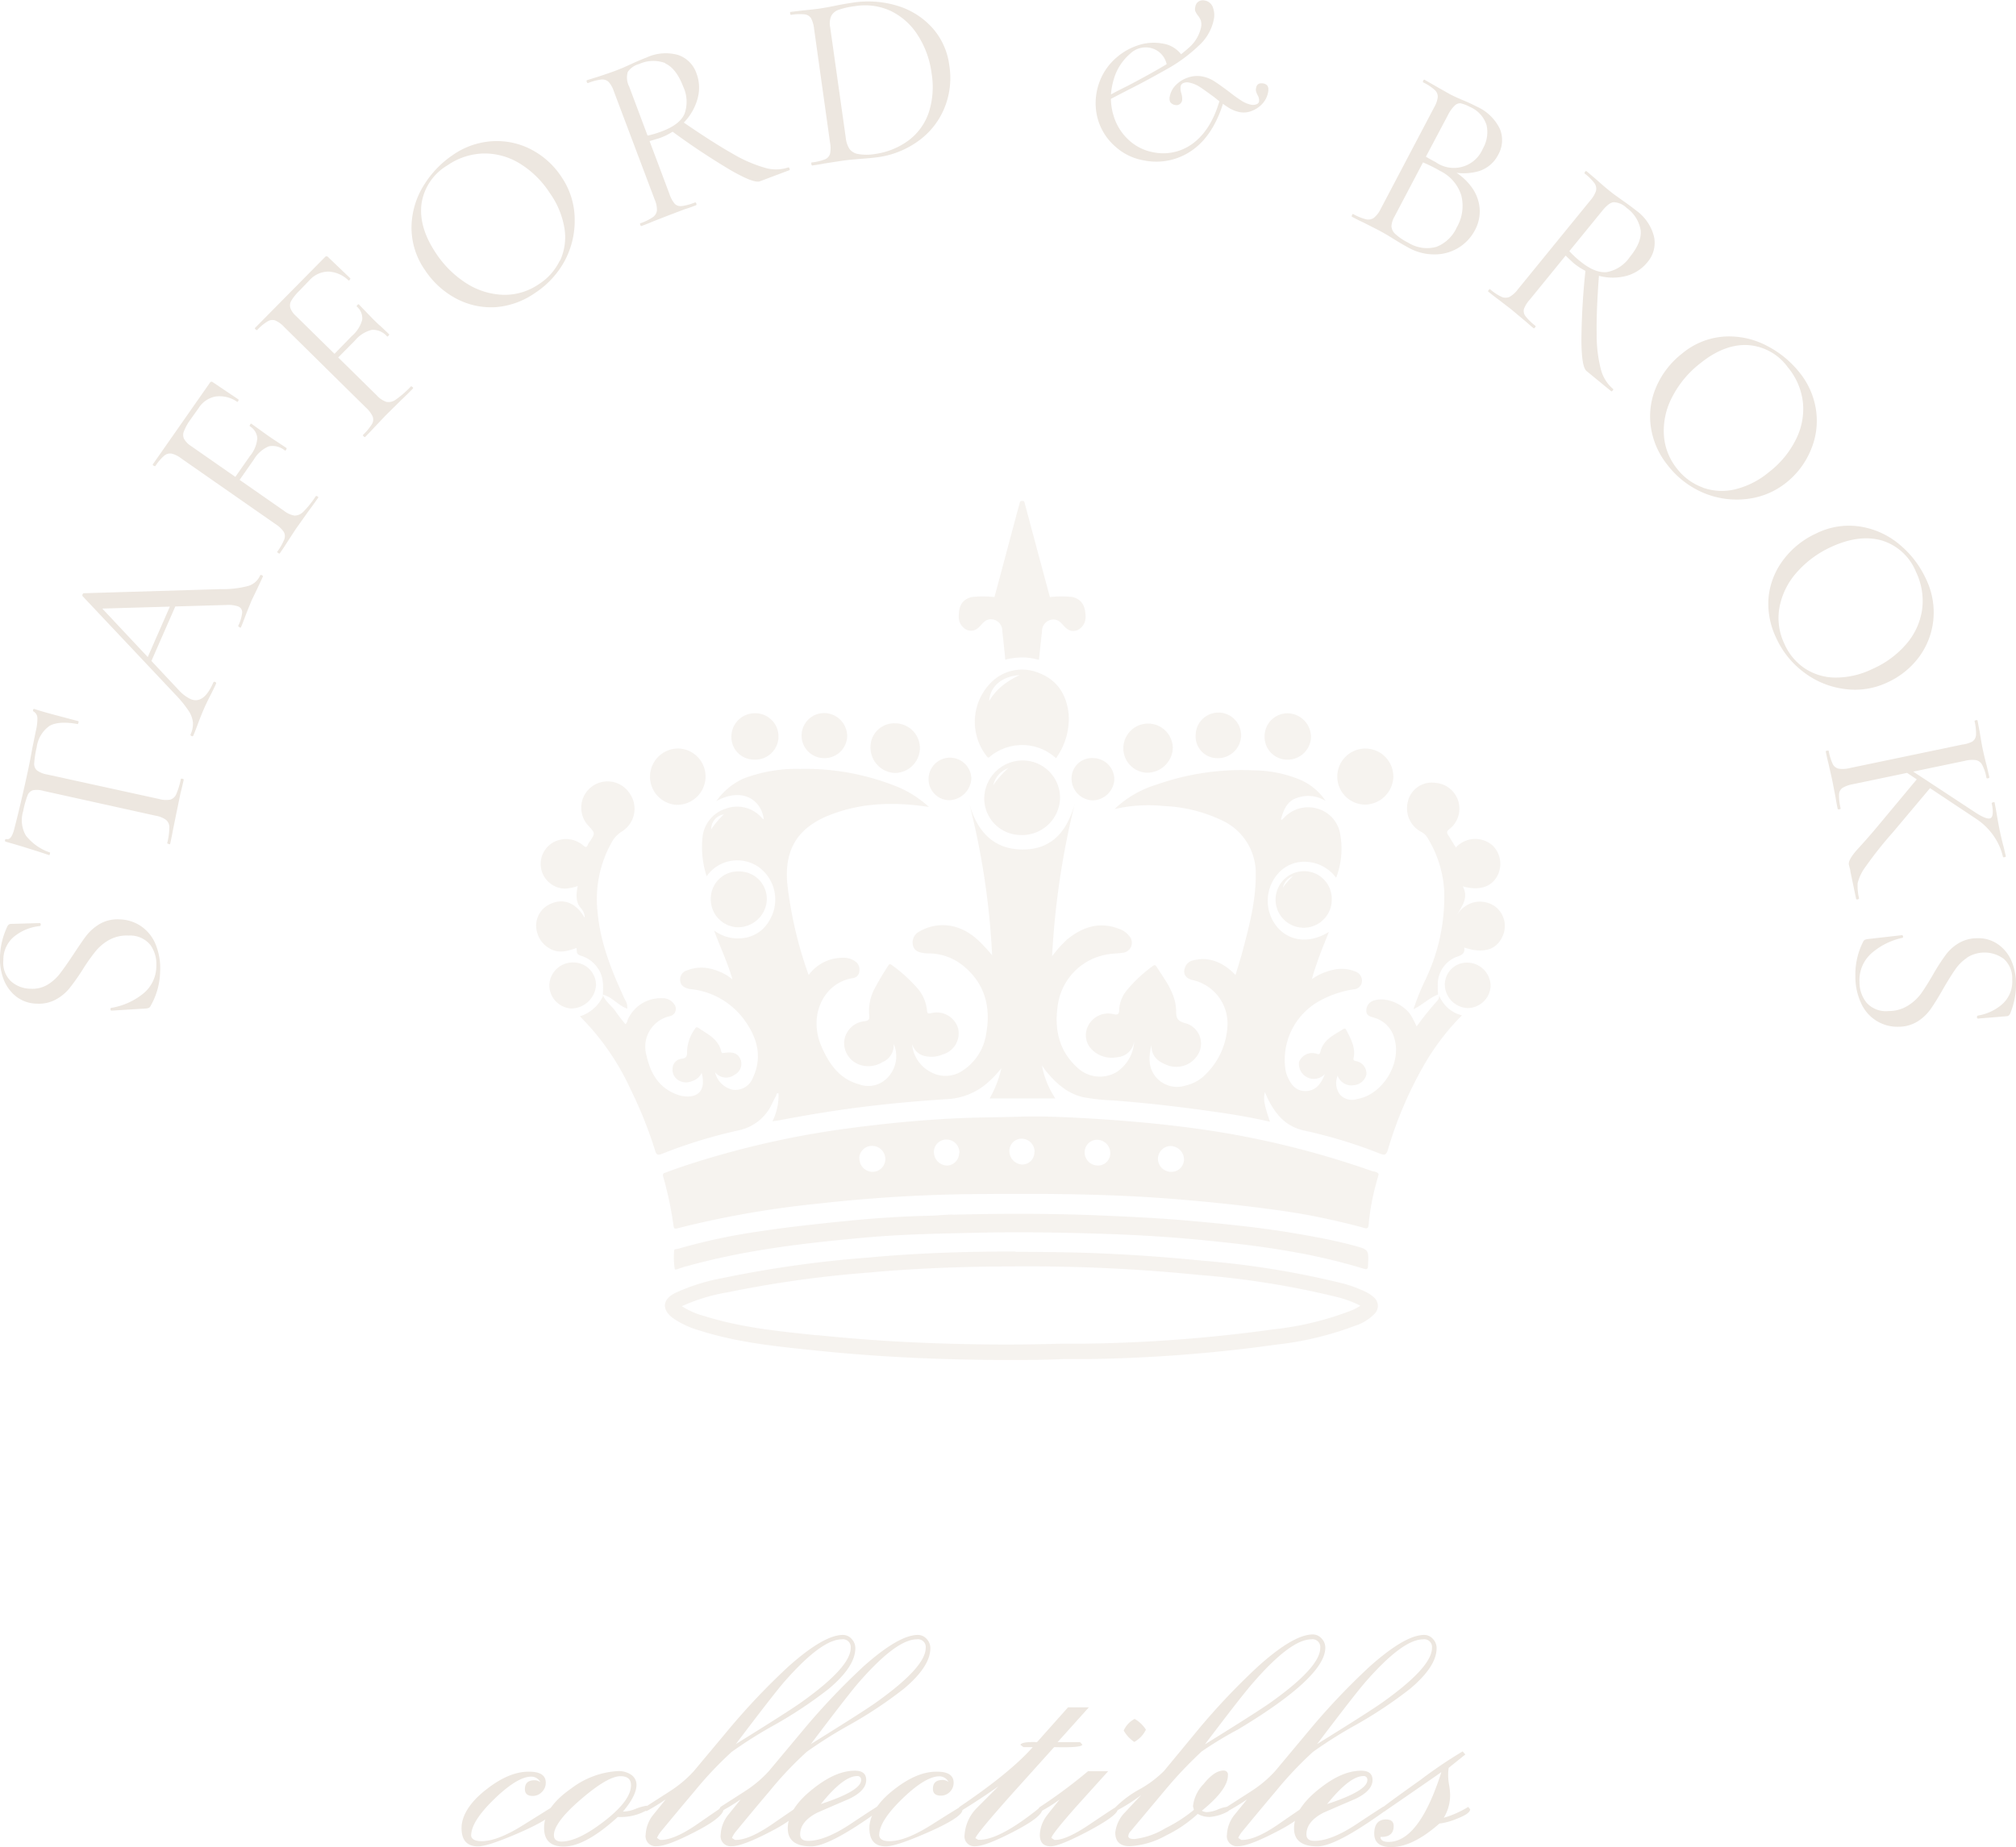 <svg xmlns="http://www.w3.org/2000/svg" viewBox="0 0 330 302.43"><defs><style>.cls-1{fill:#ede7e0;}.cls-2{opacity:0.5;}</style></defs><title>Sublogo2-Cream</title><g id="Layer_2" data-name="Layer 2"><g id="Layer_1-2" data-name="Layer 1"><path class="cls-1" d="M78.85,301.46q2.64,0,7-2.77,4.53-2.83,4.56-2.84l.35.5q0,1.17-5.52,3.62-5.33,2.34-7,2.34c-1.79,0-2.69-1-2.69-3s1.35-4.22,4-6.28q3.8-3,7.07-2.95c1.81,0,2.72.6,2.72,1.81a2.12,2.12,0,0,1-.64,1.52,2.05,2.05,0,0,1-1.5.64c-.85,0-1.28-.37-1.28-1.11,0-1,.54-1.46,1.64-1.46a1.73,1.73,0,0,1,.9.32,1.7,1.7,0,0,0-1.49-.91c-1.52,0-3.54,1.23-6.06,3.67s-3.79,4.43-3.79,6C77.19,301.13,77.75,301.46,78.85,301.46Z"></path><path class="cls-1" d="M105.84,295.65l.29.38-.18.32a8.68,8.68,0,0,1-4.82,1.14q-5.32,4.85-8.86,4.85-3.21,0-3.21-3.07,0-3.36,4.47-6.46a13.87,13.87,0,0,1,7.66-2.83,3.66,3.66,0,0,1,2,.52,2,2,0,0,1,1,1.7q0,1.79-2.22,4.41a5.41,5.41,0,0,0,2.06-.44A8.35,8.35,0,0,1,105.84,295.65Zm-13.92,5.87q2.65,0,6.91-3.27,4.45-3.42,4.46-5.94c0-1-.57-1.49-1.72-1.49-1.4,0-3.56,1.27-6.5,3.8s-4.4,4.49-4.4,5.85C90.67,301.17,91.08,301.52,91.92,301.52Z"></path><path class="cls-1" d="M118.23,295.88l.21.29q0,1.38-4.74,3.8-4.47,2.31-6.17,2.31a1.65,1.65,0,0,1-1.84-1.9,5.61,5.61,0,0,1,1.14-3.12l2.14-2.64a36.31,36.31,0,0,1-3.16,1.93l-.32-.38.17-.32,4.18-2.69a19.32,19.32,0,0,0,3.74-3.18l5.85-7a111.09,111.09,0,0,1,9.65-10.14q5.79-5.15,8.88-5.15a1.88,1.88,0,0,1,1.45.66,2.18,2.18,0,0,1,.6,1.51q0,3-4.36,6.66a70.48,70.48,0,0,1-8.88,5.91,72.45,72.45,0,0,0-7,4.41,60.29,60.29,0,0,0-6,6.34q-2.81,3.33-5.59,6.7a4.78,4.78,0,0,0-.64,1.05l.5.32q2.19.09,6-2.51Q118.15,295.89,118.23,295.88Zm2.22-10.32q9-5.58,10.94-7,7.86-5.64,7.86-8.74a1.27,1.27,0,0,0-1.46-1.41q-3.33,0-9.45,7Q126.57,277.46,120.45,285.56Z"></path><path class="cls-1" d="M130.51,295.88l.2.29c0,.92-1.59,2.19-4.73,3.8q-4.47,2.31-6.17,2.31a1.65,1.65,0,0,1-1.84-1.9,5.61,5.61,0,0,1,1.14-3.12l2.13-2.64a34.53,34.53,0,0,1-3.15,1.93l-.33-.38.18-.32,4.18-2.69a19.32,19.32,0,0,0,3.74-3.18l5.85-7a112.56,112.56,0,0,1,9.64-10.14q5.79-5.15,8.89-5.15a1.9,1.9,0,0,1,1.45.66,2.18,2.18,0,0,1,.6,1.51c0,2-1.46,4.24-4.36,6.66a70,70,0,0,1-8.89,5.91,73.11,73.11,0,0,0-7,4.41,59.26,59.26,0,0,0-6,6.34q-2.82,3.33-5.59,6.7a4.43,4.43,0,0,0-.64,1.05l.5.32c1.46.06,3.44-.78,6-2.51Q130.43,295.89,130.51,295.88Zm2.22-10.32q9-5.58,10.93-7,7.86-5.64,7.87-8.74a1.27,1.27,0,0,0-1.46-1.41c-2.23,0-5.37,2.34-9.45,7Q138.84,277.46,132.73,285.56Z"></path><path class="cls-1" d="M143.61,295.79l.29.47-.12.29q-8,5.76-11,5.76-3.82,0-3.83-2.95c0-2.1,1.34-4.23,4-6.37s4.9-3.07,7-3.07c1.23,0,1.84.51,1.84,1.52,0,1.17-.93,2.2-2.8,3.1-1.74.74-3.47,1.49-5.21,2.25q-2.81,1.45-2.8,3.56c0,.71.43,1.06,1.31,1.06,1.85,0,4.19-.94,7-2.81S143.57,295.79,143.61,295.79Zm-9.24-.41c4.38-1.44,6.58-2.74,6.58-3.91a.58.58,0,0,0-.65-.67Q138.05,290.8,134.37,295.38Z"></path><path class="cls-1" d="M145.62,301.46c1.76,0,4.09-.92,7-2.77s4.54-2.84,4.56-2.84l.35.5q0,1.17-5.53,3.62-5.31,2.34-7,2.34c-1.8,0-2.69-1-2.69-3s1.34-4.22,4-6.28q3.8-3,7.07-2.95c1.82,0,2.72.6,2.72,1.81a2.08,2.08,0,0,1-.64,1.52A2,2,0,0,1,154,294q-1.29,0-1.29-1.11c0-1,.55-1.46,1.64-1.46a1.79,1.79,0,0,1,.91.32,1.7,1.7,0,0,0-1.49-.91c-1.52,0-3.55,1.23-6.07,3.67s-3.79,4.43-3.79,6C144,301.13,144.51,301.46,145.62,301.46Z"></path><path class="cls-1" d="M157.14,296.61l-.26-.41.17-.35q8.31-5.61,12-9.79h-1.52l-.5-.38c.16-.35,1.06-.5,2.72-.44l5.08-5.7h3.41l-5.12,5.7h3.67l.38.41c-.06.35-1.6.49-4.62.41l-7,7.78q-5.79,6.51-5.88,7.13l.44.26q3.39.18,10.23-5.38l.26.41q0,1.23-4.76,3.68-4.53,2.34-6.14,2.34a1.61,1.61,0,0,1-1.81-1.84,6.94,6.94,0,0,1,2-4.41l3.56-3.57Q160.64,294.46,157.14,296.61Z"></path><path class="cls-1" d="M181.4,290l-5.09,5.64c-2.76,3.12-4.17,4.88-4.2,5.29l.49.32q1.88.09,5.85-2.6,4.13-2.78,4.24-2.78l.26.41q-.06,1-4.88,3.57-4.65,2.44-6.08,2.45c-1.19,0-1.78-.63-1.78-1.9a5.53,5.53,0,0,1,1.14-3.12c.05-.08.76-1,2.1-2.64a25.79,25.79,0,0,1-3.19,2l-.32-.38.21-.35A84.36,84.36,0,0,0,178.1,290Zm6.17-6.79a4.58,4.58,0,0,1-1.9,2,5.44,5.44,0,0,1-1.73-1.87,4,4,0,0,1,1.79-1.9A5.32,5.32,0,0,1,187.57,283.19Z"></path><path class="cls-1" d="M201,290.68c0,1.56-1.43,3.49-4.27,5.79a1.72,1.72,0,0,0,.85.23,5.21,5.21,0,0,0,1.74-.42,5.86,5.86,0,0,1,1.62-.46l.26.44-.14.29a7.38,7.38,0,0,1-3,.94,3.82,3.82,0,0,1-2-.5,21.37,21.37,0,0,1-5.2,3.54,13.58,13.58,0,0,1-5.94,1.75c-1.58,0-2.36-.75-2.36-2.25a5.6,5.6,0,0,1,1.63-3.33c.88-.95,1.77-1.9,2.66-2.83a28.35,28.35,0,0,1-4.09,2.6l-.2-.33.08-.29a17.32,17.32,0,0,1,3.9-2.89,18,18,0,0,0,4-3l5.78-7a111.72,111.72,0,0,1,9.67-10.17q5.77-5.18,8.91-5.18a1.9,1.9,0,0,1,1.43.66,2.14,2.14,0,0,1,.61,1.51q0,4.79-14.23,13.35a63.35,63.35,0,0,0-6,3.63,69.27,69.27,0,0,0-6,6.34l-5.61,6.7a1.39,1.39,0,0,0-.41.82c0,.33.35.49,1,.49a12.54,12.54,0,0,0,5.09-1.78,24.12,24.12,0,0,0,4.65-3l-.15-.58a6.16,6.16,0,0,1,1.72-3.63c1.19-1.48,2.27-2.22,3.25-2.22A.67.67,0,0,1,201,290.68Zm-3.69-5.12q9-5.58,10.94-7,7.86-5.64,7.86-8.74a1.27,1.27,0,0,0-1.46-1.41q-3.33,0-9.44,7Q203.39,277.46,197.27,285.56Z"></path><path class="cls-1" d="M213.38,295.88l.21.29q0,1.38-4.74,3.8-4.47,2.31-6.17,2.31a1.65,1.65,0,0,1-1.84-1.9,5.61,5.61,0,0,1,1.14-3.12l2.14-2.64a36.31,36.31,0,0,1-3.16,1.93l-.32-.38.17-.32,4.18-2.69a19.32,19.32,0,0,0,3.74-3.18l5.85-7a111.09,111.09,0,0,1,9.65-10.14q5.79-5.15,8.88-5.15a1.88,1.88,0,0,1,1.45.66,2.18,2.18,0,0,1,.6,1.51q0,3-4.36,6.66a70.48,70.48,0,0,1-8.88,5.91,72.45,72.45,0,0,0-7,4.41,60.29,60.29,0,0,0-6,6.34q-2.81,3.33-5.58,6.7a4.4,4.4,0,0,0-.65,1.05l.5.32q2.19.09,6-2.51Q213.3,295.89,213.38,295.88Zm2.22-10.32q9-5.58,10.94-7,7.86-5.64,7.86-8.74a1.27,1.27,0,0,0-1.46-1.41q-3.33,0-9.44,7Q221.72,277.46,215.6,285.56Z"></path><path class="cls-1" d="M226.48,295.79l.29.47-.12.29q-8,5.76-11,5.76-3.82,0-3.83-2.95c0-2.1,1.34-4.23,4-6.37s4.9-3.07,7-3.07c1.23,0,1.85.51,1.85,1.52,0,1.17-.94,2.2-2.81,3.1-1.74.74-3.47,1.49-5.21,2.25q-2.81,1.45-2.8,3.56c0,.71.44,1.06,1.31,1.06,1.86,0,4.19-.94,7-2.81S226.44,295.79,226.48,295.79Zm-9.24-.41q6.58-2.16,6.58-3.91a.58.58,0,0,0-.65-.67C221.67,290.8,219.7,292.33,217.24,295.38Z"></path><path class="cls-1" d="M236.33,297.63a16.37,16.37,0,0,0,4-1.78l.32.38c0,.49-.73,1-2.17,1.55a10.25,10.25,0,0,1-2.86.79q-4.37,3.85-7.87,3.86c-1.87,0-2.8-.74-2.8-2.22s.64-2.31,1.93-2.31c.84,0,1.25.36,1.25,1.08,0,1.23-.72,1.82-2.16,1.78,0,.55.48.82,1.32.82q5,0,8.65-11.43-1,.71-9.35,6.46l-.41-.52c.07-.16,2.21-1.73,6.4-4.71a74.25,74.25,0,0,1,6.84-4.62l.44.5-2.72,2.19a7.47,7.47,0,0,0-.09,1.29,10.57,10.57,0,0,0,.16,1.55,10.32,10.32,0,0,1,.16,1.55A7.12,7.12,0,0,1,236.33,297.63Z"></path><path class="cls-1" d="M7.81,161.21a7.32,7.32,0,0,0,2-1.8c.55-.71,1.26-1.72,2.11-3s1.63-2.46,2.22-3.22a7.82,7.82,0,0,1,2.24-1.94,5.81,5.81,0,0,1,3.17-.72,6.55,6.55,0,0,1,3.5,1.09,6.66,6.66,0,0,1,2.4,2.94,10.39,10.39,0,0,1,.76,4.55,11.79,11.79,0,0,1-1.61,5.68.61.61,0,0,1-.29.25,2.16,2.16,0,0,1-.49.09l-5.54.34c-.11,0-.17,0-.19-.19s0-.23.13-.26a11.23,11.23,0,0,0,5.09-2.23,5.8,5.8,0,0,0,2.28-4.63,5.34,5.34,0,0,0-1-3.47,4.27,4.27,0,0,0-3.5-1.51,6.05,6.05,0,0,0-3.2.7,7.82,7.82,0,0,0-2.27,1.9,32.23,32.23,0,0,0-2.15,3.07,36.27,36.27,0,0,1-2.13,3,7.47,7.47,0,0,1-2.22,1.81,5.78,5.78,0,0,1-3.07.67,5.6,5.6,0,0,1-3.43-1.19,6.59,6.59,0,0,1-2.06-2.87A9.5,9.5,0,0,1,0,156.57a12.31,12.31,0,0,1,1.13-4.72c.15-.4.38-.59.71-.58l4.63-.13c.14,0,.2.08.2.23s-.06.23-.17.26a7.87,7.87,0,0,0-4,1.57,4.9,4.9,0,0,0-1.95,4,4.18,4.18,0,0,0,1.21,3.43A4.87,4.87,0,0,0,5,161.89,4.86,4.86,0,0,0,7.81,161.21Z"></path><path class="cls-1" d="M4.24,136.81a8.39,8.39,0,0,0,3.92,2.76q.08,0,0,.24c0,.14-.08.21-.13.2-.93-.32-2.14-.71-3.65-1.18s-2.63-.79-3.4-1a.19.19,0,0,1-.15-.26c0-.15.11-.21.25-.18.58.13,1-.52,1.34-2q.87-3.37,1.88-7.94c.35-1.56.68-3.21,1-5l.55-2.7a8.58,8.58,0,0,0,.27-2.17,1.25,1.25,0,0,0-.59-1.06.22.22,0,0,1-.11-.28c0-.13.1-.18.2-.16.75.25,1.9.59,3.44,1s2.8.74,3.78,1c0,0,.06.1,0,.25s-.07.24-.13.22q-3.12-.56-4.62.31a5.12,5.12,0,0,0-2.09,3.53,15.05,15.05,0,0,0-.4,2.57,1.41,1.41,0,0,0,.45,1.18,4,4,0,0,0,1.68.67l18.27,4a4.13,4.13,0,0,0,1.85.12,1.54,1.54,0,0,0,1-.9,12.09,12.09,0,0,0,.75-2.46c0-.08.1-.1.26-.06s.23.09.21.17c-.19.87-.36,1.57-.5,2.09L28.9,133l-.61,3c-.09.53-.24,1.26-.44,2.18,0,.06-.1.07-.26,0s-.23-.08-.22-.13a11.3,11.3,0,0,0,.35-2.54,1.58,1.58,0,0,0-.53-1.26,4,4,0,0,0-1.7-.69L7.14,129.5a3.81,3.81,0,0,0-1.78-.11,1.44,1.44,0,0,0-.87.89,16.19,16.19,0,0,0-.7,2.55A5,5,0,0,0,4.24,136.81Z"></path><path class="cls-1" d="M42.86,94.18c.15.06.21.14.16.24-.2.47-.55,1.2-1,2.16s-.83,1.68-1,2.13-.52,1.25-.84,2.11-.54,1.43-.73,1.86c0,.1-.14.11-.28,0s-.2-.15-.16-.25a6.36,6.36,0,0,0,.63-2.14,1,1,0,0,0-.66-1,4.79,4.79,0,0,0-1.76-.24l-21.06.61-.74-1.43L29.27,113a6.34,6.34,0,0,0,1.86,1.43q2.19,1,3.79-2.68.07-.18.3-.09c.15.07.2.16.14.29-.19.44-.5,1.08-.92,1.9s-.85,1.72-1.15,2.42-.58,1.4-.9,2.26-.53,1.4-.74,1.89c-.06.13-.16.16-.31.09s-.19-.16-.14-.28a4.06,4.06,0,0,0,.38-1.94,4.24,4.24,0,0,0-.77-2,19.63,19.63,0,0,0-2.21-2.68l-15.08-16a.33.33,0,0,1,0-.31c.06-.12.13-.18.21-.17l22.33-.67a16.32,16.32,0,0,0,4.64-.54,3.08,3.08,0,0,0,1.88-1.7C42.62,94.13,42.71,94.11,42.86,94.18ZM24,108l4.32-9.85.85.06-4.59,10.48Z"></path><path class="cls-1" d="M45.54,90.55c-.14-.1-.19-.17-.16-.21a9.2,9.2,0,0,0,1.14-2,1.43,1.43,0,0,0-.08-1.27,4.64,4.64,0,0,0-1.33-1.25L29.7,75.08a4.34,4.34,0,0,0-1.61-.81,1.52,1.52,0,0,0-1.21.34,8.64,8.64,0,0,0-1.47,1.72s-.12,0-.25-.07S25,76.1,25,76.05l9.35-13.37a.31.31,0,0,1,.5-.09L39,65.38c.07.05.07.14,0,.27s-.14.17-.21.12a5,5,0,0,0-3.49-.85,4.17,4.17,0,0,0-2.77,1.87l-1.42,2a8.07,8.07,0,0,0-1,1.82,1.52,1.52,0,0,0,0,1.21A3.32,3.32,0,0,0,31.23,73L46.47,83.62a3.86,3.86,0,0,0,1.74.8,2.05,2.05,0,0,0,1.47-.66,15.62,15.62,0,0,0,2-2.5c.05-.07.14-.06.27,0s.18.17.13.24c-.64.9-1.14,1.61-1.52,2.1l-2.13,3L46.93,88.9c-.25.41-.64,1-1.15,1.72C45.75,90.66,45.67,90.64,45.54,90.55ZM44,73.08a5.19,5.19,0,0,0-2.46,2.18l-3,4.29-.7-.49,3.07-4.39a5.26,5.26,0,0,0,1.21-2.9,2.52,2.52,0,0,0-1.26-2s0-.11.08-.25.16-.18.2-.15l2.67,1.92c.65.45,1.14.78,1.49,1l1.62,1.08s0,.11-.07.25-.16.18-.21.15A3.13,3.13,0,0,0,44,73.08Z"></path><path class="cls-1" d="M59.53,71.45c-.11-.12-.15-.19-.12-.23a9.53,9.53,0,0,0,1.46-1.76A1.45,1.45,0,0,0,61,68.19a4.53,4.53,0,0,0-1.1-1.45L46.52,53.54a4.47,4.47,0,0,0-1.46-1.07,1.46,1.46,0,0,0-1.24.14,8,8,0,0,0-1.74,1.44s-.12,0-.23-.11-.16-.19-.12-.23L53.19,42.1a.32.32,0,0,1,.52,0l3.61,3.45c.06.06,0,.15-.06.26s-.17.14-.23.09a5,5,0,0,0-3.29-1.43,4.21,4.21,0,0,0-3.05,1.38L49,47.61a8.13,8.13,0,0,0-1.31,1.61,1.52,1.52,0,0,0-.16,1.21,3.22,3.22,0,0,0,.9,1.29l13.23,13a3.83,3.83,0,0,0,1.59,1.08,2,2,0,0,0,1.56-.39,15.85,15.85,0,0,0,2.44-2.13c0-.06.14,0,.26.08s.14.2.08.26c-.78.79-1.39,1.4-1.85,1.82l-2.6,2.57-1.9,2c-.33.36-.8.86-1.43,1.5C59.72,71.6,59.65,71.56,59.53,71.45ZM60.92,54a5.15,5.15,0,0,0-2.79,1.73l-3.68,3.72-.6-.59L57.61,55a5.3,5.3,0,0,0,1.68-2.65,2.51,2.51,0,0,0-.91-2.18s0-.11.12-.23.19-.15.23-.11L61,52.18c.56.55,1,1,1.3,1.22l1.41,1.34s0,.12-.11.23-.19.16-.23.12A3.11,3.11,0,0,0,60.92,54Z"></path><path class="cls-1" d="M81,50.3a12.19,12.19,0,0,1-6.43-1.47,13.92,13.92,0,0,1-5-4.6,12.11,12.11,0,0,1-2.21-7.13,13.22,13.22,0,0,1,2-6.74,16.25,16.25,0,0,1,4.79-5,12.62,12.62,0,0,1,6.65-2.25,12.18,12.18,0,0,1,6.37,1.48A13.23,13.23,0,0,1,91.93,29a12.41,12.41,0,0,1,2.14,6.72,14,14,0,0,1-1.64,7A14.61,14.61,0,0,1,87.53,48,12.91,12.91,0,0,1,81,50.3Zm10.68-7.63a9.2,9.2,0,0,0,.73-5.2A13.75,13.75,0,0,0,90,31.61a15.49,15.49,0,0,0-4.94-4.85,11,11,0,0,0-5.89-1.63,10.88,10.88,0,0,0-5.94,1.95A8.77,8.77,0,0,0,69,33.35q-.49,3.8,2.29,8a16.81,16.81,0,0,0,5,5,11.94,11.94,0,0,0,6.05,1.92,9.85,9.85,0,0,0,5.83-1.72A9.35,9.35,0,0,0,91.63,42.67Z"></path><path class="cls-1" d="M111,9a4.8,4.8,0,0,1,3,3,6.61,6.61,0,0,1,.2,4.1A9,9,0,0,1,112,20a10.41,10.41,0,0,1-3.92,2.57c-.15.06-.73.23-1.75.53l3.24,8.63a5.07,5.07,0,0,0,.86,1.62,1.38,1.38,0,0,0,1.17.39,9,9,0,0,0,2.18-.6c.08,0,.14,0,.2.18s0,.24,0,.27c-.78.3-1.41.52-1.88.66l-2.63,1-2.57,1c-.45.2-1.09.46-1.93.77,0,0-.1,0-.16-.2s-.06-.24,0-.26a8.43,8.43,0,0,0,2.05-1,1.55,1.55,0,0,0,.67-1.1,4,4,0,0,0-.36-1.77L100.5,15a4.36,4.36,0,0,0-.87-1.58,1.5,1.5,0,0,0-1.19-.4,8.48,8.48,0,0,0-2.19.58c-.07,0-.14,0-.2-.18s0-.25,0-.28L98,12.53q1.62-.53,2.61-.9c.56-.21,1.07-.41,1.55-.62l1.18-.53c.94-.44,1.77-.79,2.51-1.07A7.47,7.47,0,0,1,111,9Zm-2.08,1.34a5.57,5.57,0,0,0-4.3.14,3.29,3.29,0,0,0-1.86,1.3A3.25,3.25,0,0,0,103,14.2l3,8a14.59,14.59,0,0,0,2.3-.68q3-1.12,3.75-2.89a5.84,5.84,0,0,0-.22-4.46Q110.68,11.18,108.88,10.38ZM119.49,27.8a116.17,116.17,0,0,1-9.8-6.54l1.88-1.44c3.4,2.34,6.16,4.11,8.31,5.32a22.76,22.76,0,0,0,5.36,2.34,6.29,6.29,0,0,0,3.79-.07c.08,0,.14,0,.2.18s.05.25,0,.27l-4.86,1.83Q123.38,30.05,119.49,27.8Z"></path><path class="cls-1" d="M141,26l-1.43.12c-.58.05-1.22.13-1.92.23l-2.73.42c-.48.1-1.14.21-2,.33,0,0-.09-.07-.11-.23s0-.25,0-.26a8.83,8.83,0,0,0,2.2-.51,1.44,1.44,0,0,0,.86-.92,4.73,4.73,0,0,0,0-1.83L133.26,4.73A5,5,0,0,0,132.77,3a1.44,1.44,0,0,0-1.06-.65,8.35,8.35,0,0,0-2.26.09s-.09-.07-.11-.23,0-.24,0-.25l2-.24q1.69-.16,2.7-.3c1-.15,2-.33,3-.55,1.17-.22,2-.36,2.44-.42a16.5,16.5,0,0,1,7.62.56,12.57,12.57,0,0,1,5.63,3.68,11.36,11.36,0,0,1,2.66,6,13,13,0,0,1-.86,7.15,12.5,12.5,0,0,1-4.31,5.32,14.68,14.68,0,0,1-6.61,2.59C142.9,25.84,142,25.93,141,26ZM148.71,23A9.52,9.52,0,0,0,152,18.51a13.63,13.63,0,0,0,.49-6.53,15.09,15.09,0,0,0-2.22-6.16,10.83,10.83,0,0,0-4.41-4A10,10,0,0,0,140,1a13.27,13.27,0,0,0-2.65.58,2.19,2.19,0,0,0-1.27,1,3.08,3.08,0,0,0-.19,1.87l2.55,18.08a4.22,4.22,0,0,0,.61,1.85,2.18,2.18,0,0,0,1.43.84,8.28,8.28,0,0,0,2.72,0A12.09,12.09,0,0,0,148.71,23Z"></path><path class="cls-1" d="M182.57,24A9.37,9.37,0,0,1,179.86,20a9.64,9.64,0,0,1-.35-4.89,10,10,0,0,1,.63-2.11,9.66,9.66,0,0,1,2.53-3.5,10.16,10.16,0,0,1,3.68-2.1,8,8,0,0,1,3.89-.28,4.72,4.72,0,0,1,3.27,2L191,10.67A3.48,3.48,0,0,0,188,7.79a3.63,3.63,0,0,0-3,1,8.82,8.82,0,0,0-2.4,3.34,12.4,12.4,0,0,0-.57,2,9.9,9.9,0,0,0,.31,5A8.77,8.77,0,0,0,184.85,23a8,8,0,0,0,3.93,1.93,8.09,8.09,0,0,0,6.88-1.76q3-2.48,4.28-7.85l.63.36q-1.59,6.07-5.17,8.74a10.16,10.16,0,0,1-8.22,1.83A9.22,9.22,0,0,1,182.57,24ZM184.7,14q3.66-1.93,5.87-3.25a23,23,0,0,0,4-2.91,6.08,6.08,0,0,0,2-3.24,2.43,2.43,0,0,0,0-1.22,3,3,0,0,0-.53-.9,3.14,3.14,0,0,1-.38-.65,1.24,1.24,0,0,1,0-.71,1.23,1.23,0,0,1,.53-.87,1.31,1.31,0,0,1,1-.17,1.71,1.71,0,0,1,1.3,1,3.64,3.64,0,0,1,.18,2.2,7.88,7.88,0,0,1-2.48,4.23,25.51,25.51,0,0,1-4.76,3.57c-1.78,1-4,2.26-6.76,3.64-2.28,1.18-3.45,1.79-3.51,1.84l-.33-.47C181.62,15.55,183,14.84,184.7,14Zm6.9,2.8a1.39,1.39,0,0,1-.12-1,3.58,3.58,0,0,1,1-1.88,5,5,0,0,1,2-1.23,4.57,4.57,0,0,1,2.28-.18,5.59,5.59,0,0,1,2,.79c.65.41,1.45,1,2.4,1.7a24.39,24.39,0,0,0,2,1.45,4.58,4.58,0,0,0,1.61.69,1.57,1.57,0,0,0,.9-.07.61.61,0,0,0,.43-.47,1.73,1.73,0,0,0-.23-1,4,4,0,0,1-.26-.62,1.25,1.25,0,0,1,0-.58c.11-.61.51-.86,1.2-.73s.92.59.77,1.42a3.85,3.85,0,0,1-.89,1.84A4.55,4.55,0,0,1,205,18.12a3.55,3.55,0,0,1-2.07.24,5.39,5.39,0,0,1-1.88-.77,24.67,24.67,0,0,1-2.29-1.68c-1-.72-1.75-1.28-2.34-1.66a4.93,4.93,0,0,0-1.77-.73,1.51,1.51,0,0,0-.94.08.69.69,0,0,0-.45.53,2.56,2.56,0,0,0,.12,1.18,3.18,3.18,0,0,1,.13,1.1,1,1,0,0,1-.36.61.87.87,0,0,1-.77.17A1.09,1.09,0,0,1,191.6,16.75Z"></path><path class="cls-1" d="M240.85,30.59a6.8,6.8,0,0,1,1.35,3.49,6.45,6.45,0,0,1-.75,3.57,7.38,7.38,0,0,1-6.6,4,8.54,8.54,0,0,1-4.11-1c-.79-.42-1.63-.91-2.53-1.47l-1.14-.7c-.45-.26-.94-.54-1.49-.83l-2.46-1.25q-.68-.3-1.86-.93s0-.1.05-.25.13-.2.18-.18a8.71,8.71,0,0,0,2.12.87,1.61,1.61,0,0,0,1.26-.23A4.18,4.18,0,0,0,226,34.22l8.75-16.63a4.44,4.44,0,0,0,.6-1.7,1.49,1.49,0,0,0-.51-1.17,8.18,8.18,0,0,0-1.87-1.23c-.07,0-.07-.13,0-.28s.15-.19.22-.15l1.74,1c1,.58,1.78,1,2.4,1.36.43.22.84.42,1.23.59s.71.32,1,.43c.8.34,1.51.67,2.14,1a7.61,7.61,0,0,1,3.83,3.7,4.85,4.85,0,0,1-.3,4.22,5.34,5.34,0,0,1-3.28,2.7A9.2,9.2,0,0,1,237,28l.61-.18A9.39,9.39,0,0,1,240.85,30.59Zm-5.7,9.82a6.11,6.11,0,0,0,3.31-3.18,7,7,0,0,0,.73-5.26,6.65,6.65,0,0,0-3.49-4,23.72,23.72,0,0,0-3.87-1.81l1.25.15-4.82,9.16a3.52,3.52,0,0,0-.49,1.58,1.83,1.83,0,0,0,.65,1.28,9.22,9.22,0,0,0,2.12,1.42A5.77,5.77,0,0,0,235.15,40.41Zm4-23.49a1.25,1.25,0,0,0-1,.34A5.7,5.7,0,0,0,237,18.87l-3.71,7-1-.89c1,.62,1.89,1.14,2.71,1.56a5.14,5.14,0,0,0,7.73-2.21,5.35,5.35,0,0,0,.61-3.83,4.83,4.83,0,0,0-2.74-3A5.74,5.74,0,0,0,239.11,16.92Z"></path><path class="cls-1" d="M270.76,38.81a4.84,4.84,0,0,1-1.1,4.13,6.67,6.67,0,0,1-3.46,2.24,8.8,8.8,0,0,1-4.39,0,10.36,10.36,0,0,1-4.2-2.08c-.12-.1-.57-.52-1.33-1.25L250.46,49a5,5,0,0,0-1,1.57,1.38,1.38,0,0,0,.25,1.2,9,9,0,0,0,1.62,1.58q.09.08-.06.27c-.1.12-.18.16-.25.11-.65-.53-1.15-1-1.51-1.29l-2.15-1.8L245.23,49c-.4-.28-.94-.71-1.63-1.27q-.07-.06.09-.24c.1-.13.17-.18.21-.14a8.2,8.2,0,0,0,1.91,1.26,1.59,1.59,0,0,0,1.28,0,4.23,4.23,0,0,0,1.35-1.21l11.87-14.57a4.66,4.66,0,0,0,.93-1.55A1.53,1.53,0,0,0,261,30a8,8,0,0,0-1.61-1.59c-.06-.06,0-.14.06-.27s.19-.16.25-.11l1.52,1.29c.85.76,1.54,1.36,2.09,1.8s.9.72,1.31,1l1.06.76q1.27.89,2.19,1.62A7.49,7.49,0,0,1,270.76,38.81Zm-2.2-1.11a5.58,5.58,0,0,0-2.29-3.65,3.21,3.21,0,0,0-2.06-.94c-.56,0-1.2.5-1.94,1.41l-5.38,6.6a15.2,15.2,0,0,0,1.75,1.64c1.64,1.34,3.1,1.93,4.39,1.79a5.82,5.82,0,0,0,3.74-2.45Q268.77,39.66,268.56,37.7Zm-9.7,17.94a117.57,117.57,0,0,1,.71-11.76l2.19.9q-.47,6.16-.4,9.85a22.7,22.7,0,0,0,.68,5.82,6.26,6.26,0,0,0,2,3.23q.11.07-.06.27c-.1.12-.18.16-.24.11l-4-3.28C259.15,60.35,258.88,58.64,258.86,55.64Z"></path><path class="cls-1" d="M270.22,69.84a12.11,12.11,0,0,1,.91-6.54,13.89,13.89,0,0,1,4.16-5.37,12,12,0,0,1,6.91-2.82,13.25,13.25,0,0,1,6.89,1.44,16.32,16.32,0,0,1,5.39,4.34,12.64,12.64,0,0,1,2.81,6.43,12.14,12.14,0,0,1-.93,6.48A13.23,13.23,0,0,1,292.42,79a12.5,12.5,0,0,1-6.51,2.7,14,14,0,0,1-7.06-1A14.55,14.55,0,0,1,273,76.19,12.85,12.85,0,0,1,270.22,69.84Zm8.51,10a9.25,9.25,0,0,0,5.24.29,13.75,13.75,0,0,0,5.64-2.87A15.31,15.31,0,0,0,294,71.9a11,11,0,0,0,1.12-6,10.82,10.82,0,0,0-2.46-5.75,8.75,8.75,0,0,0-6.6-3.65q-3.82-.18-7.76,3a16.49,16.49,0,0,0-4.55,5.45,11.81,11.81,0,0,0-1.39,6.2,9.73,9.73,0,0,0,2.21,5.66A9.33,9.33,0,0,0,278.73,79.82Z"></path><path class="cls-1" d="M289.51,97.69A12.16,12.16,0,0,1,292,91.55a14,14,0,0,1,5.32-4.22,12,12,0,0,1,7.39-1.08,13.17,13.17,0,0,1,6.34,3,16,16,0,0,1,4.2,5.51,12.55,12.55,0,0,1,1.2,6.91,12.24,12.24,0,0,1-2.45,6.07,13.38,13.38,0,0,1-5.06,4,12.36,12.36,0,0,1-7,1.07,13.9,13.9,0,0,1-6.61-2.69,14.58,14.58,0,0,1-4.59-5.68A12.83,12.83,0,0,1,289.51,97.69Zm5.88,11.72a9.16,9.16,0,0,0,5,1.53,13.65,13.65,0,0,0,6.15-1.43,15.45,15.45,0,0,0,5.56-4.13,11,11,0,0,0,2.53-5.57,10.87,10.87,0,0,0-1-6.17,8.81,8.81,0,0,0-5.54-5.13q-3.68-1.08-8.25,1a16.74,16.74,0,0,0-5.72,4.2,11.92,11.92,0,0,0-2.83,5.69,9.8,9.8,0,0,0,.79,6A9.36,9.36,0,0,0,295.39,109.41Z"></path><path class="cls-1" d="M322.88,121.4a1.46,1.46,0,0,0,.58-1.1,8.69,8.69,0,0,0-.25-2.25s.07-.1.23-.13.24,0,.25,0l.38,2c.18,1.12.33,2,.47,2.68s.38,1.7.67,2.8l.43,1.86c0,.08-.05.14-.21.17s-.25,0-.27-.07a7.13,7.13,0,0,0-.69-2.12,1.52,1.52,0,0,0-1-.78,4.6,4.6,0,0,0-1.82.11l-18.32,3.82a5.11,5.11,0,0,0-1.74.62,1.37,1.37,0,0,0-.56,1.09,8.7,8.7,0,0,0,.26,2.24c0,.08,0,.14-.21.17s-.25,0-.27-.07c-.16-.79-.28-1.43-.35-1.91l-.54-2.79-.61-2.7c-.12-.47-.28-1.13-.45-2,0-.06.06-.1.22-.13s.24,0,.25,0a9.05,9.05,0,0,0,.66,2.16,1.42,1.42,0,0,0,1,.79,4.61,4.61,0,0,0,1.82-.11l18.4-3.84A4.92,4.92,0,0,0,322.88,121.4ZM314,127.31l2,1.65-6.18,7.35a62.16,62.16,0,0,0-4.4,5.54,7.59,7.59,0,0,0-1.34,2.74,8.33,8.33,0,0,0,.23,2.49c0,.08-.05.13-.21.17s-.25,0-.27-.07l-.93-4.45c0-.22-.12-.59-.25-1.13s.39-1.45,1.55-2.71,2.21-2.47,3.16-3.61ZM325.71,134c.53-.11.63-1,.31-2.51,0,0,.06-.09.22-.13s.24,0,.25,0l.32,1.72c.17,1.07.34,2,.53,2.92s.4,1.78.65,2.72l.34,1.46c0,.08-.05.14-.21.17s-.24,0-.26-.07a9.75,9.75,0,0,0-1.44-3.3,10.47,10.47,0,0,0-3-2.95L311.35,126l-.21-1,12.35,8.12Q325.08,134.13,325.71,134Z"></path><path class="cls-1" d="M322,156.81a7.13,7.13,0,0,0-1.93,1.9q-.78,1.11-1.95,3.12c-.81,1.43-1.5,2.54-2.05,3.33a7.59,7.59,0,0,1-2.13,2.05,5.85,5.85,0,0,1-3.13.9,6.49,6.49,0,0,1-6.1-3.72,10.17,10.17,0,0,1-1-4.51,11.78,11.78,0,0,1,1.3-5.75.6.6,0,0,1,.28-.27,2.43,2.43,0,0,1,.49-.11l5.51-.63c.11,0,.17,0,.21.17s0,.24-.12.27a11.3,11.3,0,0,0-5,2.49,5.86,5.86,0,0,0-2,4.75,5.33,5.33,0,0,0,1.19,3.41,4.26,4.26,0,0,0,3.57,1.33,5.93,5.93,0,0,0,3.15-.87,7.81,7.81,0,0,0,2.18-2c.56-.79,1.23-1.85,2-3.19a33.73,33.73,0,0,1,2-3.1,7.26,7.26,0,0,1,2.11-1.93,5.86,5.86,0,0,1,3-.83,5.6,5.6,0,0,1,3.49,1,6.42,6.42,0,0,1,2.21,2.76A9.74,9.74,0,0,1,330,161a12.51,12.51,0,0,1-.88,4.77c-.13.41-.36.62-.68.62l-4.62.38c-.14,0-.21-.07-.21-.22s.05-.24.16-.27a8,8,0,0,0,3.88-1.78,4.94,4.94,0,0,0,1.73-4.13A4.22,4.22,0,0,0,328,157a5.32,5.32,0,0,0-6-.22Z"></path><g class="cls-2"><path class="cls-1" d="M98.67,162.85c.4,1.15,1.45,1.8,2.11,2.76.48.71,1,1.37,1.59,2.07.28-.18.29-.52.42-.8a5.9,5.9,0,0,1,5.81-3.43,2.17,2.17,0,0,1,1.73.93,1.22,1.22,0,0,1-.69,2,5.13,5.13,0,0,0-3.79,6.52c.67,3,2.15,5.4,5.27,6.41.19.06.38.1.57.14,2.64.44,3.92-1,3.16-3.79A2.42,2.42,0,0,1,113.3,177a2.34,2.34,0,0,1-2,0,2,2,0,0,1-1.21-2,1.65,1.65,0,0,1,1.5-1.65c.75-.1.92-.44.87-1.13a6.72,6.72,0,0,1,1.32-3.8c.2-.36.39-.22.62-.07,1.48,1,3.21,1.79,3.66,3.8.07.32.23.28.49.24,1.53-.23,2.31.12,2.71,1.18a2,2,0,0,1-1,2.39,2.31,2.31,0,0,1-3.21-.4,3.81,3.81,0,0,0,3,2.88,3.1,3.1,0,0,0,3.2-2c1.47-3.13.83-6.1-1-8.85a12.46,12.46,0,0,0-9-5.62,3.7,3.7,0,0,1-.48-.06c-.72-.19-1.35-.49-1.43-1.36a1.54,1.54,0,0,1,1.09-1.66,6.51,6.51,0,0,1,4.46-.12,8.47,8.47,0,0,1,3,1.58c-.8-2.8-2-5.24-3-8a6.56,6.56,0,0,0,5,1.21,5.62,5.62,0,0,0,4.06-2.87,6.57,6.57,0,0,0-1.8-8.75,6.13,6.13,0,0,0-8.48,1.53,15.43,15.43,0,0,1-.68-6.32,5.49,5.49,0,0,1,3.88-4.77,5.35,5.35,0,0,1,5.91,1.62,1.66,1.66,0,0,0,.24.16c-.36-3.1-3.4-5.36-7.76-3a11,11,0,0,1,4.38-3.66,24.38,24.38,0,0,1,9.32-1.61A40.25,40.25,0,0,1,147.33,129a17.85,17.85,0,0,1,4.73,3.13c-5.55-.85-11-.75-16.27,1.33s-7.4,5.69-6.92,11.18a65.93,65.93,0,0,0,3.5,15,6.88,6.88,0,0,1,5.61-2.82,3.17,3.17,0,0,1,2,.58,1.61,1.61,0,0,1,.69,1.61,1.2,1.2,0,0,1-1,1.13c-4.74.69-7.44,6-5.21,11.18,1.24,2.86,2.91,5.31,6.11,6.2a4.33,4.33,0,0,0,4.8-1.17,5.05,5.05,0,0,0,.92-5.43,3,3,0,0,1-1.87,3,4.37,4.37,0,0,1-3.65.43,3.77,3.77,0,0,1-2.58-3.91,3.71,3.71,0,0,1,3.27-3.23c.81-.09.89-.35.81-1.07a7.92,7.92,0,0,1,.75-4,45,45,0,0,1,2.36-4c.16-.29.32-.36.6-.13a24.68,24.68,0,0,1,4.42,4.06,6.63,6.63,0,0,1,1.34,3.29c.05.42,0,.68.66.53a3.65,3.65,0,0,1,4.44,2.51,3.59,3.59,0,0,1-2.61,4.27A4.38,4.38,0,0,1,153,173c-1.63.12-3-.22-3.7-2a5.71,5.71,0,0,0,3,4.5,5,5,0,0,0,5.42-.31,8.71,8.71,0,0,0,3.72-6c.77-4.36-.23-8.19-3.8-11.08a8.92,8.92,0,0,0-5.37-2c-.36,0-.72,0-1.07-.07-.85-.1-1.61-.38-1.78-1.35a2,2,0,0,1,1.11-2.19,7.5,7.5,0,0,1,6.27-.6c2.32.78,3.89,2.5,5.6,4.5a124.68,124.68,0,0,0-3.73-24.8c1.27,4.53,4,7.53,8.84,7.49s7.22-3.18,8.43-7.54a132.83,132.83,0,0,0-3.72,25,21.2,21.2,0,0,1,2.44-2.72c2.52-2.05,5.29-3,8.48-1.76a3.42,3.42,0,0,1,1.66,1.13,1.65,1.65,0,0,1-1.12,2.81c-.76.12-1.55.11-2.31.24a9.81,9.81,0,0,0-8.26,8.63c-.51,3.83.3,7.3,3.33,10a5.35,5.35,0,0,0,6.41.6,6.44,6.44,0,0,0,2.81-5.07,3,3,0,0,1-2.79,2.69,4.57,4.57,0,0,1-4-1.12,3.32,3.32,0,0,1-.67-4.17,3.66,3.66,0,0,1,4-1.78c.81.21,1,0,1-.75a5.4,5.4,0,0,1,1.29-3.19,23.06,23.06,0,0,1,4.11-3.85c.26-.2.46-.35.69,0,1.44,2.26,3.18,4.42,3.23,7.26,0,1.12.14,1.62,1.4,2a3.47,3.47,0,0,1,2.47,4.56,4.13,4.13,0,0,1-5.08,2.43c-1.59-.56-2.87-1.41-2.82-3.38-.46,1.85-.58,3.65.71,5.23a4.54,4.54,0,0,0,4.85,1.4,6.66,6.66,0,0,0,3.46-2,11.92,11.92,0,0,0,3.41-7.74,7.29,7.29,0,0,0-5.52-7.49c-1.46-.27-1.9-1.23-1.3-2.39a1.82,1.82,0,0,1,1.31-.9c2.33-.6,4.76.23,6.83,2.42.38-1.26.76-2.44,1.08-3.64,1.11-4.16,2.24-8.33,2.23-12.69a9.51,9.51,0,0,0-5.8-9.11,24.13,24.13,0,0,0-9.19-2.22,24.83,24.83,0,0,0-8.12.49,17.09,17.09,0,0,1,6.87-4,41.73,41.73,0,0,1,15.94-2.34,20.24,20.24,0,0,1,7.74,1.61,9.57,9.57,0,0,1,4,3.4,5.4,5.4,0,0,0-4.54-.55c-1.76.51-2.34,2-2.77,3.56.17.15.24,0,.31-.07a1.79,1.79,0,0,0,.28-.27,5.37,5.37,0,0,1,5.56-1.36,5.2,5.2,0,0,1,3.58,4.33,13.21,13.21,0,0,1-.7,6.94,6.47,6.47,0,0,0-5.44-2.62,5.69,5.69,0,0,0-3.69,1.54,6.73,6.73,0,0,0-.68,8.94c2,2.57,5.42,3,8.63,1-.55,1.39-1.06,2.62-1.52,3.87s-.9,2.54-1.27,3.86a9.74,9.74,0,0,1,4-1.62,6,6,0,0,1,3.05.35,1.61,1.61,0,0,1,1.15,1.63,1.39,1.39,0,0,1-1.33,1.31,16.68,16.68,0,0,0-5.92,2.08,11,11,0,0,0-5.27,11.08,5,5,0,0,0,.36,1.2c.56,1.24,1.32,2.27,2.84,2.3s2.55-.92,3.24-2.77a2.45,2.45,0,0,1-4.22-2,2.33,2.33,0,0,1,2.78-1.37c.39.11.58.26.72-.31.47-2,2.24-2.73,3.75-3.7.36-.23.46.11.57.31.7,1.39,1.47,2.77,1.11,4.42-.1.47.19.44.47.53a2.05,2.05,0,0,1,1.62,2.21,2.27,2.27,0,0,1-2,1.71,2.39,2.39,0,0,1-2.7-1.53,3.12,3.12,0,0,0,.4,3.1,2.68,2.68,0,0,0,2.78.71c4.15-.7,7.32-5.81,6.12-9.87a4.75,4.75,0,0,0-3.37-3.46c-.64-.18-1.29-.34-1.23-1.23a1.68,1.68,0,0,1,1.32-1.6c1.92-.61,4.89.63,6.05,2.57.31.53.56,1.08.87,1.69a49,49,0,0,1,3.41-4.24,1.2,1.2,0,0,0,.27-.81l0,0a5.36,5.36,0,0,0,3.73,3.24,39.22,39.22,0,0,0-6,7.78,64.33,64.33,0,0,0-6.13,14.24c-.24.8-.5.94-1.25.64a79.67,79.67,0,0,0-12.44-3.79c-3.11-.68-4.71-2.71-6-5.29-.15-.32-.28-.64-.45-1-.25,1.25-.12,2,.85,4.85-3-.7-5.92-1.19-8.88-1.61-5.62-.81-11.24-1.47-16.89-1.89a33.87,33.87,0,0,1-4.73-.51c-2.69-.58-4.62-2.37-6.3-4.45l-.53-.77a14.44,14.44,0,0,0,2.19,5.41H162a18,18,0,0,0,1.91-4.94,18,18,0,0,1-2.38,2.48,10.79,10.79,0,0,1-6.46,2.57c-5.4.34-10.79.85-16.15,1.58-3.69.51-7.36,1.13-11,1.82-.47.09-.94.15-1.48.24a9.66,9.66,0,0,0,1-4.57c-.4-.09-.32.26-.42.42-.22.39-.42.8-.62,1.21a7.76,7.76,0,0,1-5.52,4.42,81.89,81.89,0,0,0-12.52,3.84c-.67.26-.91.19-1.12-.52a69.2,69.2,0,0,0-4-10,41,41,0,0,0-8.32-12,6.19,6.19,0,0,0,3.77-3.28Zm19.82-29.51a2.43,2.43,0,0,0-2.07,2.44A13.74,13.74,0,0,1,118.49,133.34Z"></path><path class="cls-1" d="M166.19,207.34h0c2.35,0,4.78,0,7.43.06,7.24.12,14.9.57,22.78,1.36a141.23,141.23,0,0,1,22.39,3.59,18.47,18.47,0,0,1,3.61,1.29l.27.15a8.36,8.36,0,0,1-1.87.93,50.18,50.18,0,0,1-12.3,2.93,248,248,0,0,1-31,2.35h-3.75c-2.95.09-6,.14-9,.14-4.52,0-9.23-.1-14-.3-5.36-.22-11-.63-16.81-1.22l-.24,0c-6.45-.66-12.54-1.29-18.47-3.16a12.28,12.28,0,0,1-3.61-1.6,30.77,30.77,0,0,1,7.13-2.21h.08a183.94,183.94,0,0,1,23.4-3.29c7.16-.66,15-1,24-1m0-2.45c-8.07,0-16.14.24-24.19,1a186,186,0,0,0-23.72,3.34,32.21,32.21,0,0,0-7.84,2.47c-2.09,1.07-2.19,2.75-.27,4.13a14.55,14.55,0,0,0,4.32,2c6.24,2,12.72,2.62,19.19,3.29q8.46.87,17,1.23,7.05.3,14.1.3c3,0,6.09,0,9.13-.14h3.69a247.74,247.74,0,0,0,31.27-2.37,52.55,52.55,0,0,0,12.9-3.09,7.66,7.66,0,0,0,3.13-1.9,1.82,1.82,0,0,0-.13-2.82,5.23,5.23,0,0,0-1.21-.81,20.48,20.48,0,0,0-4.1-1.48,144.91,144.91,0,0,0-22.78-3.66c-7.64-.76-15.31-1.25-23-1.37q-3.74-.06-7.47-.06Z"></path><path class="cls-1" d="M225.68,192.28c-.18.62-.33,1.15-.47,1.68a38.74,38.74,0,0,0-1.18,6.59c-.06.6-.25.64-.77.49A111,111,0,0,0,208.05,198c-5.13-.7-10.28-1.22-15.45-1.65-10.48-.86-21-.94-31.48-.85a249.24,249.24,0,0,0-27.44,1.6,157.35,157.35,0,0,0-22.73,4c-.42.11-.62.15-.7-.38a57.16,57.16,0,0,0-1.7-8.08c-.16-.58.23-.58.53-.7,3.15-1.18,6.36-2.16,9.6-3.07a147.59,147.59,0,0,1,20-4.1c6-.8,12.08-1.41,18.17-1.68,3.27-.15,6.53-.15,9.8-.25s6.42,0,9.62.17c6.91.37,13.81.94,20.67,1.93a146.38,146.38,0,0,1,27.65,6.8C225,191.83,225.51,191.87,225.68,192.28Zm-34-.41a2.06,2.06,0,0,0,2.13-2,2.23,2.23,0,0,0-2.2-2.23,2.12,2.12,0,0,0-2.07,2A2.18,2.18,0,0,0,191.67,191.87Zm-51-2.2a2.18,2.18,0,0,0,2.09,2.2,2.1,2.1,0,0,0,2.15-2,2.16,2.16,0,0,0-2.15-2.25A2.08,2.08,0,0,0,140.65,189.67Zm38.87-3.06a2.05,2.05,0,0,0-2,2.12,2.15,2.15,0,0,0,2.09,2.1,2,2,0,0,0,2.1-2.07A2.19,2.19,0,0,0,179.52,186.61Zm-10.2,2a2.13,2.13,0,0,0-2.12-2.17,2,2,0,0,0-2,2,2.2,2.2,0,0,0,2.07,2.23A2,2,0,0,0,169.32,188.61Zm-12.31.14a2.11,2.11,0,0,0-2-2.17,2.05,2.05,0,0,0-2.17,2,2.23,2.23,0,0,0,2.09,2.26A2.05,2.05,0,0,0,157,188.75Z"></path><path class="cls-1" d="M156.18,198.88c8.55-.22,16.51-.2,24.49.15,4.69.2,9.38.43,14.06.85,5.34.48,10.69,1,16,1.85,3.63.6,7.26,1.24,10.82,2.19,2.53.68,2.51.69,2.38,3.28,0,.62-.2.69-.76.51a99.31,99.31,0,0,0-12.66-2.93c-4.08-.71-8.19-1.18-12.31-1.6q-8.46-.87-17-1.14c-6.93-.24-13.87-.36-20.8-.21-6.18.14-12.37.23-18.54.78-9.84.88-19.64,2-29.19,4.64a2.66,2.66,0,0,1-.38.1c-.65.13-1.77.68-1.83.46a11.82,11.82,0,0,1-.11-3c0-.35.4-.27.62-.34a96.8,96.8,0,0,1,13.46-2.87c4.8-.73,9.62-1.24,14.45-1.72,4.48-.45,9-.74,13.47-.83C153.84,199,155.29,198.81,156.18,198.88Z"></path><path class="cls-1" d="M98.69,162.87c.06-1.53.12-3.05-.86-4.38a5,5,0,0,0-2.4-1.89c-1-.33-1-.33-1.05-1.39-1.52.53-3,1-4.55,0A4.11,4.11,0,0,1,88,152.91,3.89,3.89,0,0,1,90.09,148c2.19-1,4.2-.18,5.62,2.28a2.18,2.18,0,0,0-.52-1.46c-1-1.09-.9-2.34-.62-3.74a8.67,8.67,0,0,1-2.06.42,4.05,4.05,0,0,1-.85-8,4.29,4.29,0,0,1,3.81.93c.36.29.55.39.75-.12a4.14,4.14,0,0,1,.41-.65c.79-1.24.78-1.24-.2-2.34A4.31,4.31,0,1,1,103,129.8a4.38,4.38,0,0,1-1.23,6.36,4.56,4.56,0,0,0-1.62,1.73,18.86,18.86,0,0,0-2.34,11.33c.43,5.17,2.36,9.85,4.5,14.47a2.19,2.19,0,0,1,.36,1.46c-1.48-.51-2.45-1.92-4-2.3Z"></path><path class="cls-1" d="M235.49,162.8c-1.48.52-2.58,1.7-4.12,2.45a39.07,39.07,0,0,1,1.95-4.82,31.34,31.34,0,0,0,3.08-14.6,18.65,18.65,0,0,0-2.76-8.7,2.39,2.39,0,0,0-1-.92,4.36,4.36,0,0,1-2.19-4.94,4,4,0,0,1,4.45-3.1,4.24,4.24,0,0,1,2.34,7.59c-.44.37-.45.56-.17,1,.43.64.8,1.32,1.24,2a4.3,4.3,0,0,1,6-.34,4.22,4.22,0,0,1,.74,5.09c-1,1.74-2.91,2.35-5.6,1.62,1,1.92-.17,3.27-1,4.73a4.68,4.68,0,0,1,2.68-2.09,4.39,4.39,0,0,1,3.36.48,4,4,0,0,1,1.42,5.14c-1,2.17-3.16,2.78-6.23,1.75.15.9-.3,1.21-1.11,1.48a4.82,4.82,0,0,0-3.22,4.73c0,.49,0,1,.05,1.46Z"></path><path class="cls-1" d="M172.86,124.14a8.21,8.21,0,0,0-5.3-2.15,8.37,8.37,0,0,0-5.41,1.8c-.2.14-.3.49-.65,0a9.1,9.1,0,0,1,.47-11.77,7.14,7.14,0,0,1,8.1-1.83c3,1.15,4.51,3.54,4.86,6.69A11.1,11.1,0,0,1,172.86,124.14Zm-10.94-9.37a9.64,9.64,0,0,1,2.21-2.55,14.1,14.1,0,0,1,2.78-1.69C164,110.75,162.07,112.36,161.92,114.77Z"></path><path class="cls-1" d="M161.11,130.8a6.29,6.29,0,0,1,6.3-6.29,6.11,6.11,0,0,1,6.11,6.21,6.21,6.21,0,0,1-6.46,6A6,6,0,0,1,161.11,130.8Zm4-5.06a3.92,3.92,0,0,0-2.52,2.82A15,15,0,0,1,165.08,125.74Z"></path><path class="cls-1" d="M110.59,131.77a4.62,4.62,0,0,1,.44-9.22,4.58,4.58,0,0,1,4.46,4.76A4.65,4.65,0,0,1,110.59,131.77Z"></path><path class="cls-1" d="M223.42,131.74a4.59,4.59,0,1,1,4.66-4.53A4.71,4.71,0,0,1,223.42,131.74Z"></path><path class="cls-1" d="M116.35,147.14a4.45,4.45,0,0,1,4.63-4.46,4.51,4.51,0,0,1,4.54,4.67,4.73,4.73,0,0,1-4.92,4.47A4.57,4.57,0,0,1,116.35,147.14Z"></path><path class="cls-1" d="M218,147.2a4.6,4.6,0,0,1-9.2.2,4.67,4.67,0,0,1,4.53-4.76A4.53,4.53,0,0,1,218,147.2ZM210,145.32a10.89,10.89,0,0,1,1.65-1.87A2.56,2.56,0,0,0,210,145.32Z"></path><path class="cls-1" d="M183.88,122.52a4.05,4.05,0,1,1,8.1,0,4.22,4.22,0,0,1-4.31,4A4,4,0,0,1,183.88,122.52Z"></path><path class="cls-1" d="M146.58,118.43a4.06,4.06,0,0,1,4,4.13,4.12,4.12,0,0,1-4.17,4,4.18,4.18,0,0,1-3.92-4.25A3.88,3.88,0,0,1,146.58,118.43Z"></path><path class="cls-1" d="M123.37,124.37a3.69,3.69,0,0,1-3.65-3.66,3.83,3.83,0,0,1,3.83-3.93,3.8,3.8,0,1,1-.18,7.59Z"></path><path class="cls-1" d="M207,120.57a3.76,3.76,0,0,1,3.86-3.78,3.9,3.9,0,0,1,3.74,3.94,3.83,3.83,0,0,1-4,3.65A3.72,3.72,0,0,1,207,120.57Z"></path><path class="cls-1" d="M89.92,161.22A3.84,3.84,0,0,1,94,157.59a3.69,3.69,0,0,1,3.56,3.72,4.09,4.09,0,0,1-4.12,3.81A3.82,3.82,0,0,1,89.92,161.22Z"></path><path class="cls-1" d="M134.9,124.13a3.69,3.69,0,1,1,0-7.38,3.8,3.8,0,0,1,3.78,3.78A3.71,3.71,0,0,1,134.9,124.13Z"></path><path class="cls-1" d="M240.17,165.05a3.91,3.91,0,0,1-3.67-3.81,3.62,3.62,0,0,1,3.76-3.63,3.86,3.86,0,0,1,3.74,3.83A3.78,3.78,0,0,1,240.17,165.05Z"></path><path class="cls-1" d="M199.1,124.13a3.54,3.54,0,0,1-3.38-3.75,3.72,3.72,0,1,1,7.43.28A3.81,3.81,0,0,1,199.1,124.13Z"></path><path class="cls-1" d="M178.88,124.12a3.51,3.51,0,0,1,3.53,3.49,3.63,3.63,0,0,1-3.52,3.44,3.58,3.58,0,0,1-3.49-3.66A3.33,3.33,0,0,1,178.88,124.12Z"></path><path class="cls-1" d="M152,127.64a3.49,3.49,0,0,1,7-.17,3.75,3.75,0,0,1-3.57,3.55A3.42,3.42,0,0,1,152,127.64Z"></path><path class="cls-1" d="M177.7,100.9a2.38,2.38,0,0,1-1.18,2.2,1.76,1.76,0,0,1-1.25.16c-1.32-.35-1.54-2.14-3.25-1.78a1.9,1.9,0,0,0-1.45,1.94c-.09.68-.16,1.36-.23,2l-.27,2.63a9.69,9.69,0,0,0-2.88-.4,11.68,11.68,0,0,0-2.64.36c-.06-.66-.11-1.34-.2-2-.07-.88-.18-1.75-.28-2.63a1.91,1.91,0,0,0-1.45-1.94c-1.72-.36-1.93,1.43-3.25,1.78a1.75,1.75,0,0,1-1.25-.16,2.36,2.36,0,0,1-1.18-2.2c0-1.42.41-2.66,2.07-3.1a16.33,16.33,0,0,1,3.77,0q1.16-4.29,2.3-8.58c.38-1.43.77-2.86,1.15-4.29.19-.73.39-1.46.59-2.18.05-.18.09-.64.34-.69h.3c.27,0,.3.51.36.69.19.72.39,1.45.59,2.18.37,1.43.77,2.86,1.14,4.29l2.31,8.58a16.32,16.32,0,0,1,3.77,0C177.29,98.24,177.66,99.48,177.7,100.9Z"></path></g></g></g></svg>